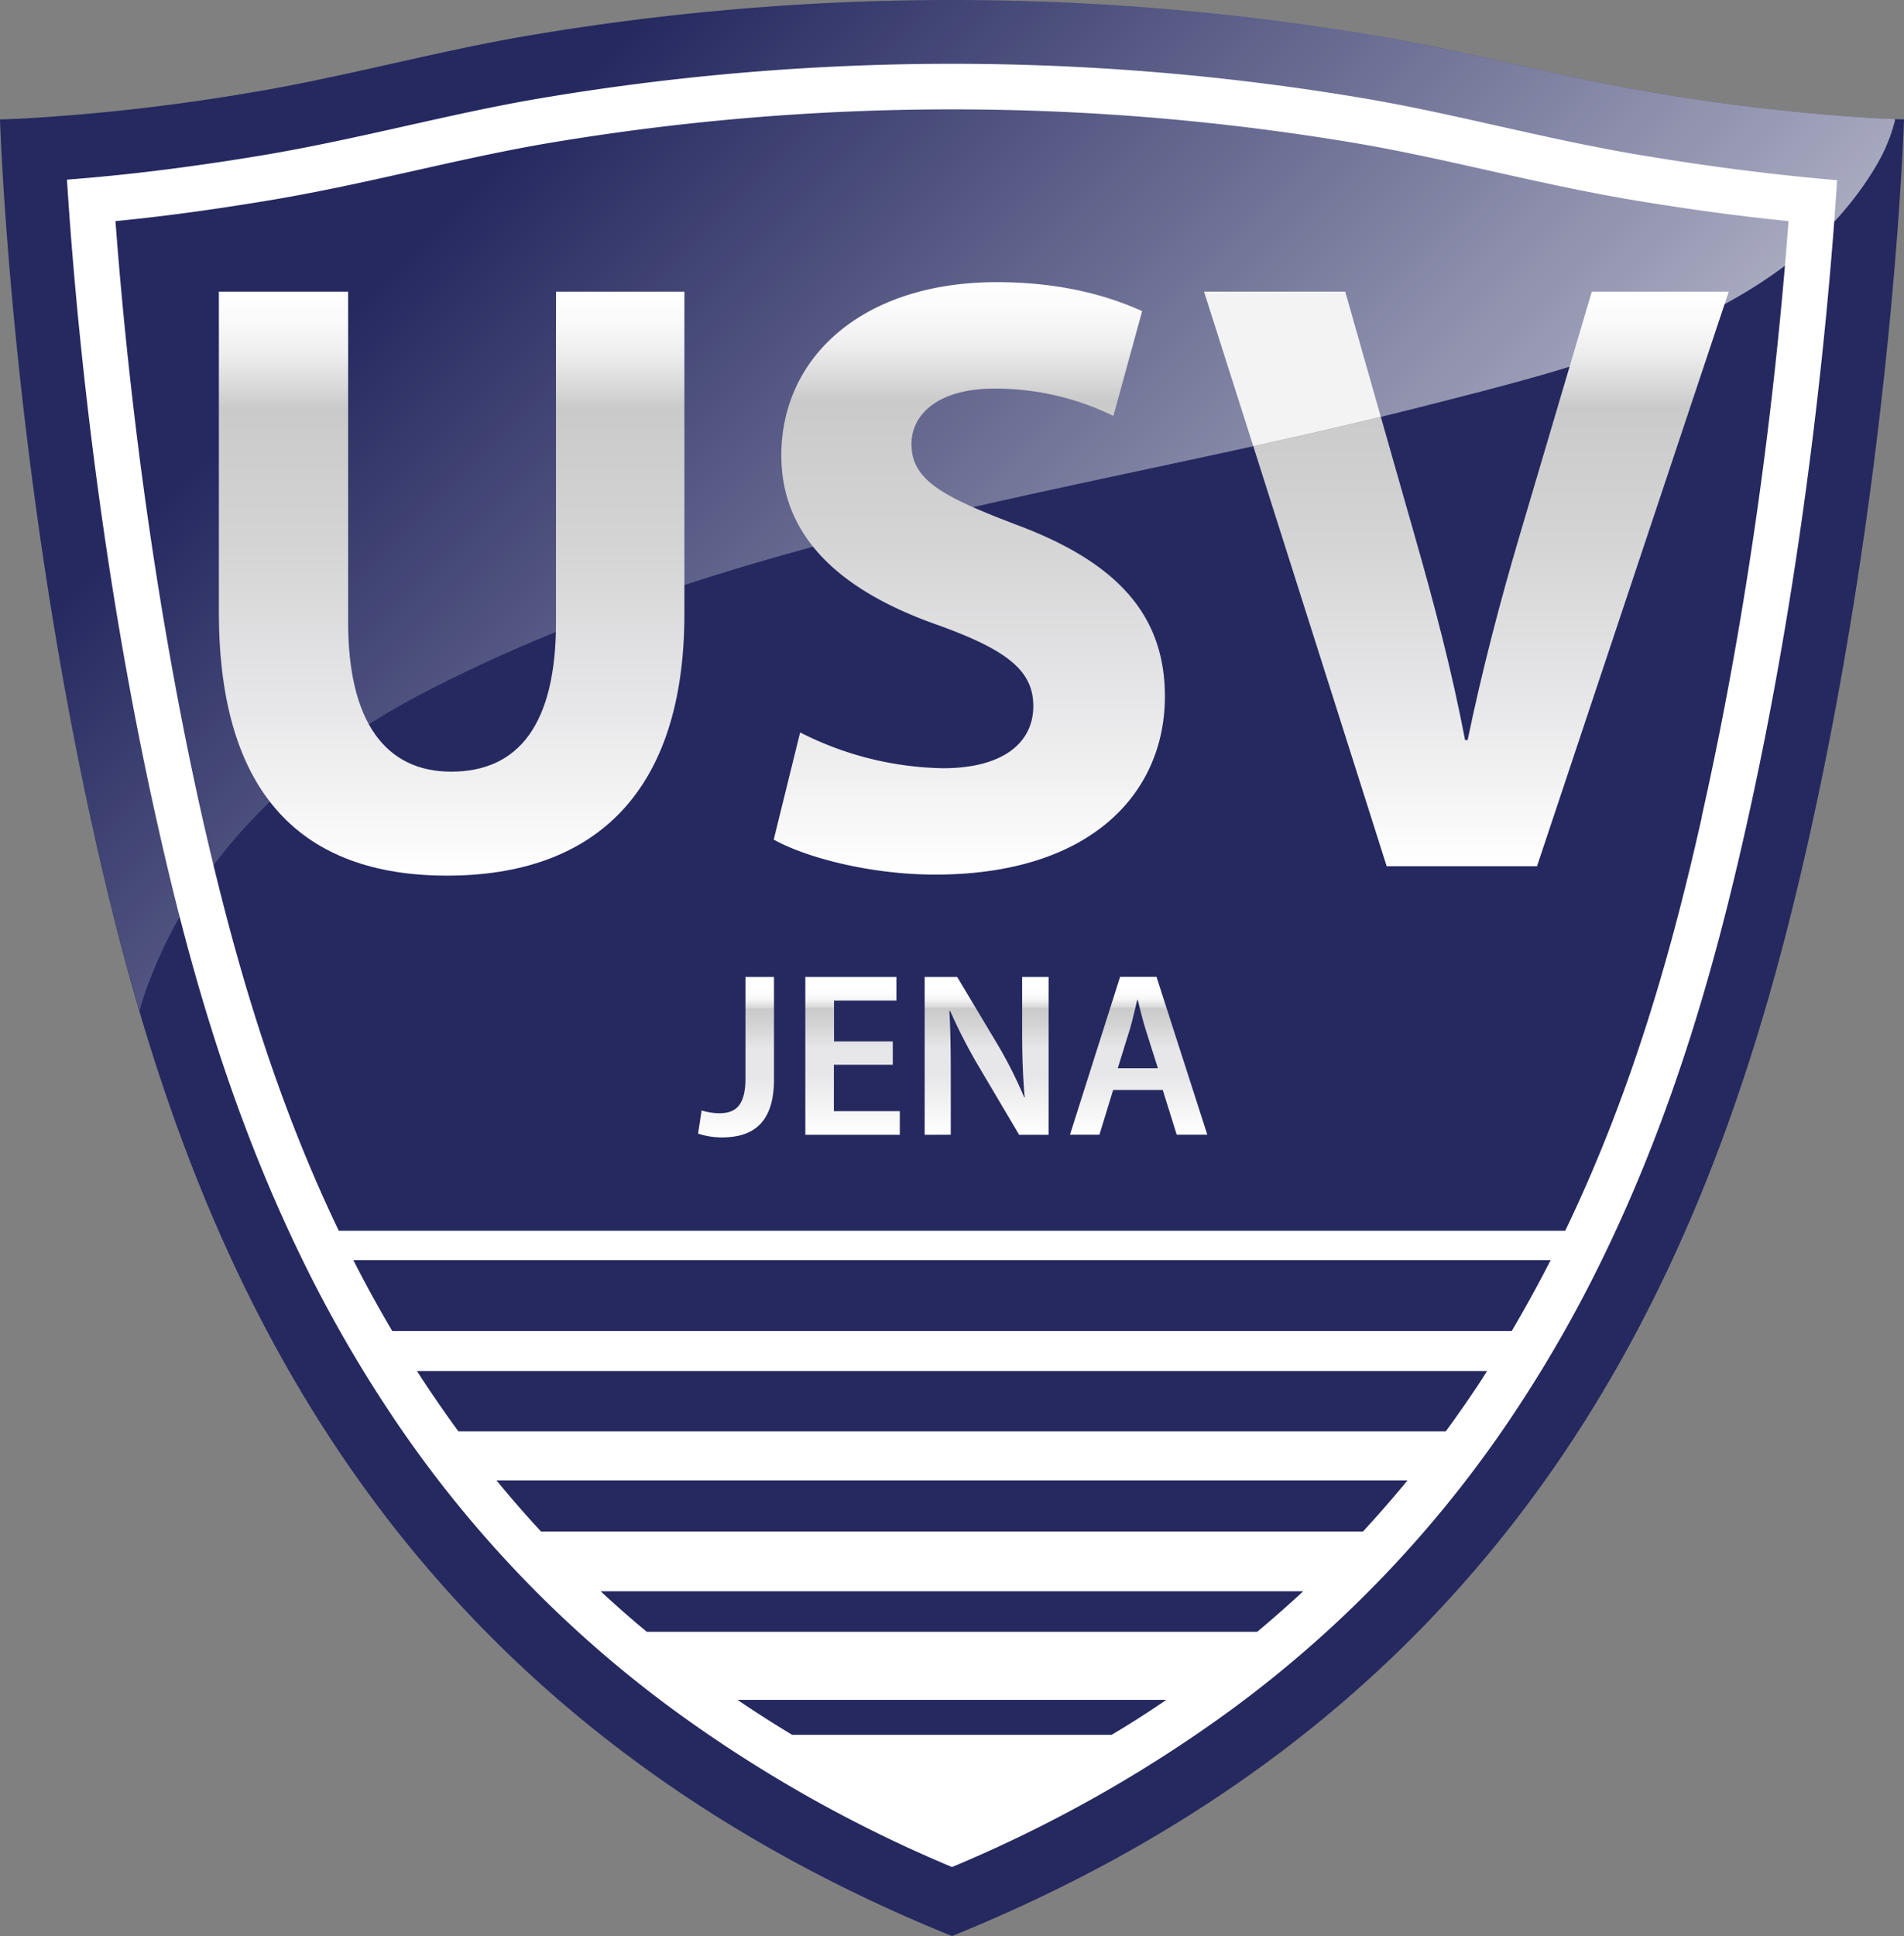 <?xml version="1.0" encoding="UTF-8"?>
<svg version="1.1" viewBox="0 0 418 424.87" width="313.661" height="318.816" xmlns="http://www.w3.org/2000/svg" xmlns:xlink="http://www.w3.org/1999/xlink">
 <rect x="0" y="0" width="418" height="424.87" fill="#808080" stroke="none"/>
 <defs>
  <linearGradient id="p" x1="117.77" x2="330.35" y1="13.23" y2="225.81" gradientUnits="userSpaceOnUse">
   <stop stop-color="#fff" stop-opacity="0" offset=".28"/>
   <stop stop-color="#fff" offset="1"/>
  </linearGradient>
  <linearGradient id="j" x1="154.15" x2="154.15" y1="241.96" y2="113.8" gradientUnits="userSpaceOnUse">
   <stop stop-color="#fff" offset="0"/>
   <stop stop-color="#e7e6e8" offset=".29"/>
   <stop stop-color="#d4d4d5" offset=".57"/>
   <stop stop-color="#cacaca" offset=".8"/>
   <stop stop-color="#d6d6d6" offset=".83"/>
   <stop stop-color="#ededed" offset=".89"/>
   <stop stop-color="#fafafa" offset=".95"/>
   <stop stop-color="#fff" offset="1"/>
  </linearGradient>
  <linearGradient id="o" x1="267.85" x2="267.85" y1="241.78" y2="111.74" xlink:href="#j"/>
  <linearGradient id="i" x1="216.59" x2="216.59" y1="299.4" y2="264.19" gradientUnits="userSpaceOnUse">
   <stop stop-color="#fff" offset="0"/>
   <stop stop-color="#e7e6e8" offset=".38"/>
   <stop stop-color="#e7e6e8" offset=".52"/>
   <stop stop-color="#e7e6e8" offset=".55"/>
   <stop stop-color="#d4d4d5" offset=".69"/>
   <stop stop-color="#cacaca" offset=".8"/>
   <stop stop-color="#dadada" offset=".81"/>
   <stop stop-color="#ebebeb" offset=".84"/>
   <stop stop-color="#f6f6f6" offset=".86"/>
   <stop stop-color="#fdfdfd" offset=".9"/>
   <stop stop-color="#fff" offset="1"/>
  </linearGradient>
  <linearGradient id="n" x1="242.17" x2="242.17" y1="298.83" y2="264.19" xlink:href="#i"/>
  <linearGradient id="m" x1="271.65" x2="271.65" y1="298.83" y2="264.19" xlink:href="#i"/>
  <linearGradient id="l" x1="305.02" x2="305.02" y1="298.83" y2="264.19" xlink:href="#i"/>
  <linearGradient id="k" x1="382.3" x2="382.3" y1="239.9" y2="113.8" xlink:href="#j"/>
 </defs>
 <path transform="translate(-55 -49.8)" d="M467,75.76a451.12,451.12,0,0,1-48.61-5.57c-20.44-3.36-40.41-9-60.83-12.48a557.39,557.39,0,0,0-187.14,0C150,61.22,130,66.83,109.6,70.19A451.12,451.12,0,0,1,61,75.76c-3.9.21-6,.24-6,.24s2.33,75.33,21,158.33,56.33,187,188,240.34c131.67-53.34,169.33-157.34,188-240.34S473,76,473,76,470.91,76,467,75.76Z" fill="#252960"/>
 <path transform="translate(-55 -49.8)" d="m416.13 84c-11-1.8-21.78-4.22-32.24-6.56-9.43-2.11-19.17-4.3-28.69-5.93a543.25 543.25 0 0 0-182.4 0c-9.52 1.63-19.26 3.82-28.69 5.93-10.46 2.34-21.28 4.76-32.23 6.56-15.21 2.51-29.08 4.23-42.18 5.22 1.59 25.17 6.42 81.85 20 142 6.21 27.62 15.27 61.65 32 95.65a288 288 0 0 0 17.65 31 257.6 257.6 0 0 0 63.06 66.83 299.18 299.18 0 0 0 61.59 34.82 299.18 299.18 0 0 0 61.61-34.74 257.6 257.6 0 0 0 63.06-66.78 288 288 0 0 0 17.65-31c16.74-34 25.8-68 32-95.65 13.54-60.19 18.37-116.87 20-142-13.11-1.12-26.99-2.84-42.19-5.35zm-187.23 346.5q-6.14-3.69-12-7.67h94.16q-5.83 4-12 7.67zm102.1-22.6h-134q-5.22-4.32-10.15-8.9h154.26q-4.94 4.58-10.11 8.9zm23.25-22h-180.46q-5.06-5.44-9.79-11.23h200q-4.74 5.77-9.79 11.23zm26.09-33.43q-3.84 5.85-7.93 11.43h-216.78q-4.09-5.58-7.93-11.43l-1.17-1.8h234.94zm6.58-10.57h-245.8q-4.58-7.74-8.54-15.55h262.84q-3.98 7.8-8.54 15.55zm41.7-112.84c-5.91 26.32-14.47 58.58-30 90.84h-269.24c-15.49-32.26-24-64.52-30-90.84-11.7-52.16-16.83-101.31-19.03-130.74 10.44-1 21.37-2.51 33.15-4.45 11.24-1.85 22.19-4.3 32.78-6.67 9.32-2.09 18.95-4.24 28.22-5.84a533.56 533.56 0 0 1 179 0c9.27 1.6 18.9 3.75 28.2 5.83 10.61 2.38 21.57 4.83 32.81 6.68 11.77 1.94 22.7 3.41 33.14 4.45-2.2 29.43-7.33 78.58-19.07 130.74z" fill="#fff"/>
 <path transform="translate(-55 -49.8)" d="M471,75.94v.38A37.27,37.27,0,0,1,467,86c-19.56,33.35-63.7,43.81-98.36,52.67-74.25,19-151.41,27.4-220.33,63-26.2,13.56-48.92,34.17-60,62.07a69.73,69.73,0,0,0-2.65,7.74l-.06,0c-3.74-12.7-6.85-25.19-9.56-37.23C57.33,151.33,55,76,55,76s2.09,0,6-.24a451.12,451.12,0,0,0,48.61-5.57c20.44-3.36,40.41-9,60.83-12.48a557.39,557.39,0,0,1,187.14,0C378,61.22,398,66.83,418.4,70.19A451.12,451.12,0,0,0,467,75.76C468.68,75.85,470,75.9,471,75.94Z" fill="url(#p)" opacity=".6"/>
 <path transform="translate(-55 -49.8)" d="M131.43,113.8v72.59c0,21.71,8.16,32.75,22.63,32.75,14.84,0,23-10.48,23-32.75V113.8h28.19v70.72c0,38.92-19.47,57.44-52.12,57.44-31.53,0-50.08-17.58-50.08-57.81V113.8Z" fill="url(#j)"/>
 <path transform="translate(-55 -49.8)" d="m230.66 210.53a71.68 71.68 0 0 0 31.34 7.86c13 0 19.85-5.43 19.85-13.66 0-7.86-5.94-12.35-21-17.78-20.77-7.29-34.32-18.89-34.32-37.23 0-21.52 17.81-38 47.3-38 14.1 0 24.49 3 31.91 6.36l-6.31 23a59.06 59.06 0 0 0-26.15-6c-12.25 0-18.18 5.61-18.18 12.16 0 8 7 11.6 23.18 17.77 22.08 8.24 32.46 19.84 32.46 37.61 0 21.14-16.13 39.11-50.45 39.11-14.28 0-28.38-3.75-35.43-7.68z" fill="url(#o)"/>
 <path transform="translate(-55 -49.8)" d="M218.66,264.19h6.26v22.46c0,9.56-4.58,12.75-11.41,12.75a16.42,16.42,0,0,1-5.25-.83l.77-5.08a13.83,13.83,0,0,0,3.87.61c3.56,0,5.76-1.64,5.76-7.65Z" fill="url(#i)"/>
 <path transform="translate(-55 -49.8)" d="M251,283.46H238.07v10.18h14.47v5.19H231.8V264.19h20v5.19h-13.7v8.95H251Z" fill="url(#n)"/>
 <path transform="translate(-55 -49.8)" d="M258,298.83V264.19h7.14L274,279a96.65,96.65,0,0,1,5.86,11.62h.1c-.41-4.63-.56-9.1-.56-14.39V264.19h5.81v34.64h-6.47l-9-15.21a120.14,120.14,0,0,1-6.16-12l-.15.06c.25,4.47.3,9,.3,14.75v12.38Z" fill="url(#m)"/>
 <path transform="translate(-55 -49.8)" d="M299.37,289l-3,9.81h-6.47l11-34.64h8l11.15,34.64h-6.72L310.27,289Zm9.83-4.78-2.7-8.53c-.66-2.11-1.22-4.48-1.73-6.48h-.1c-.51,2-1,4.42-1.63,6.48l-2.65,8.53Z" fill="url(#l)"/>
 <path transform="translate(-55 -49.8)" d="M404.46,113.8l-4.88,16.47-11.07,37.41c-4.26,14.41-8.16,29.38-11.31,44.53h-.56c-3-15.71-6.86-30.12-11.13-45.09l-7.37-25.85c-9.32,2.27-18.67,4.39-28,6.44l29.29,92.19h33l41.18-123.36.92-2.74Z" fill="url(#k)"/>
 <path transform="translate(-55 -49.8)" d="m358.14 141.27c-9.32 2.27-18.67 4.39-28 6.44l-10.81-33.91h31z" fill="#f3f3f3"/>
</svg>